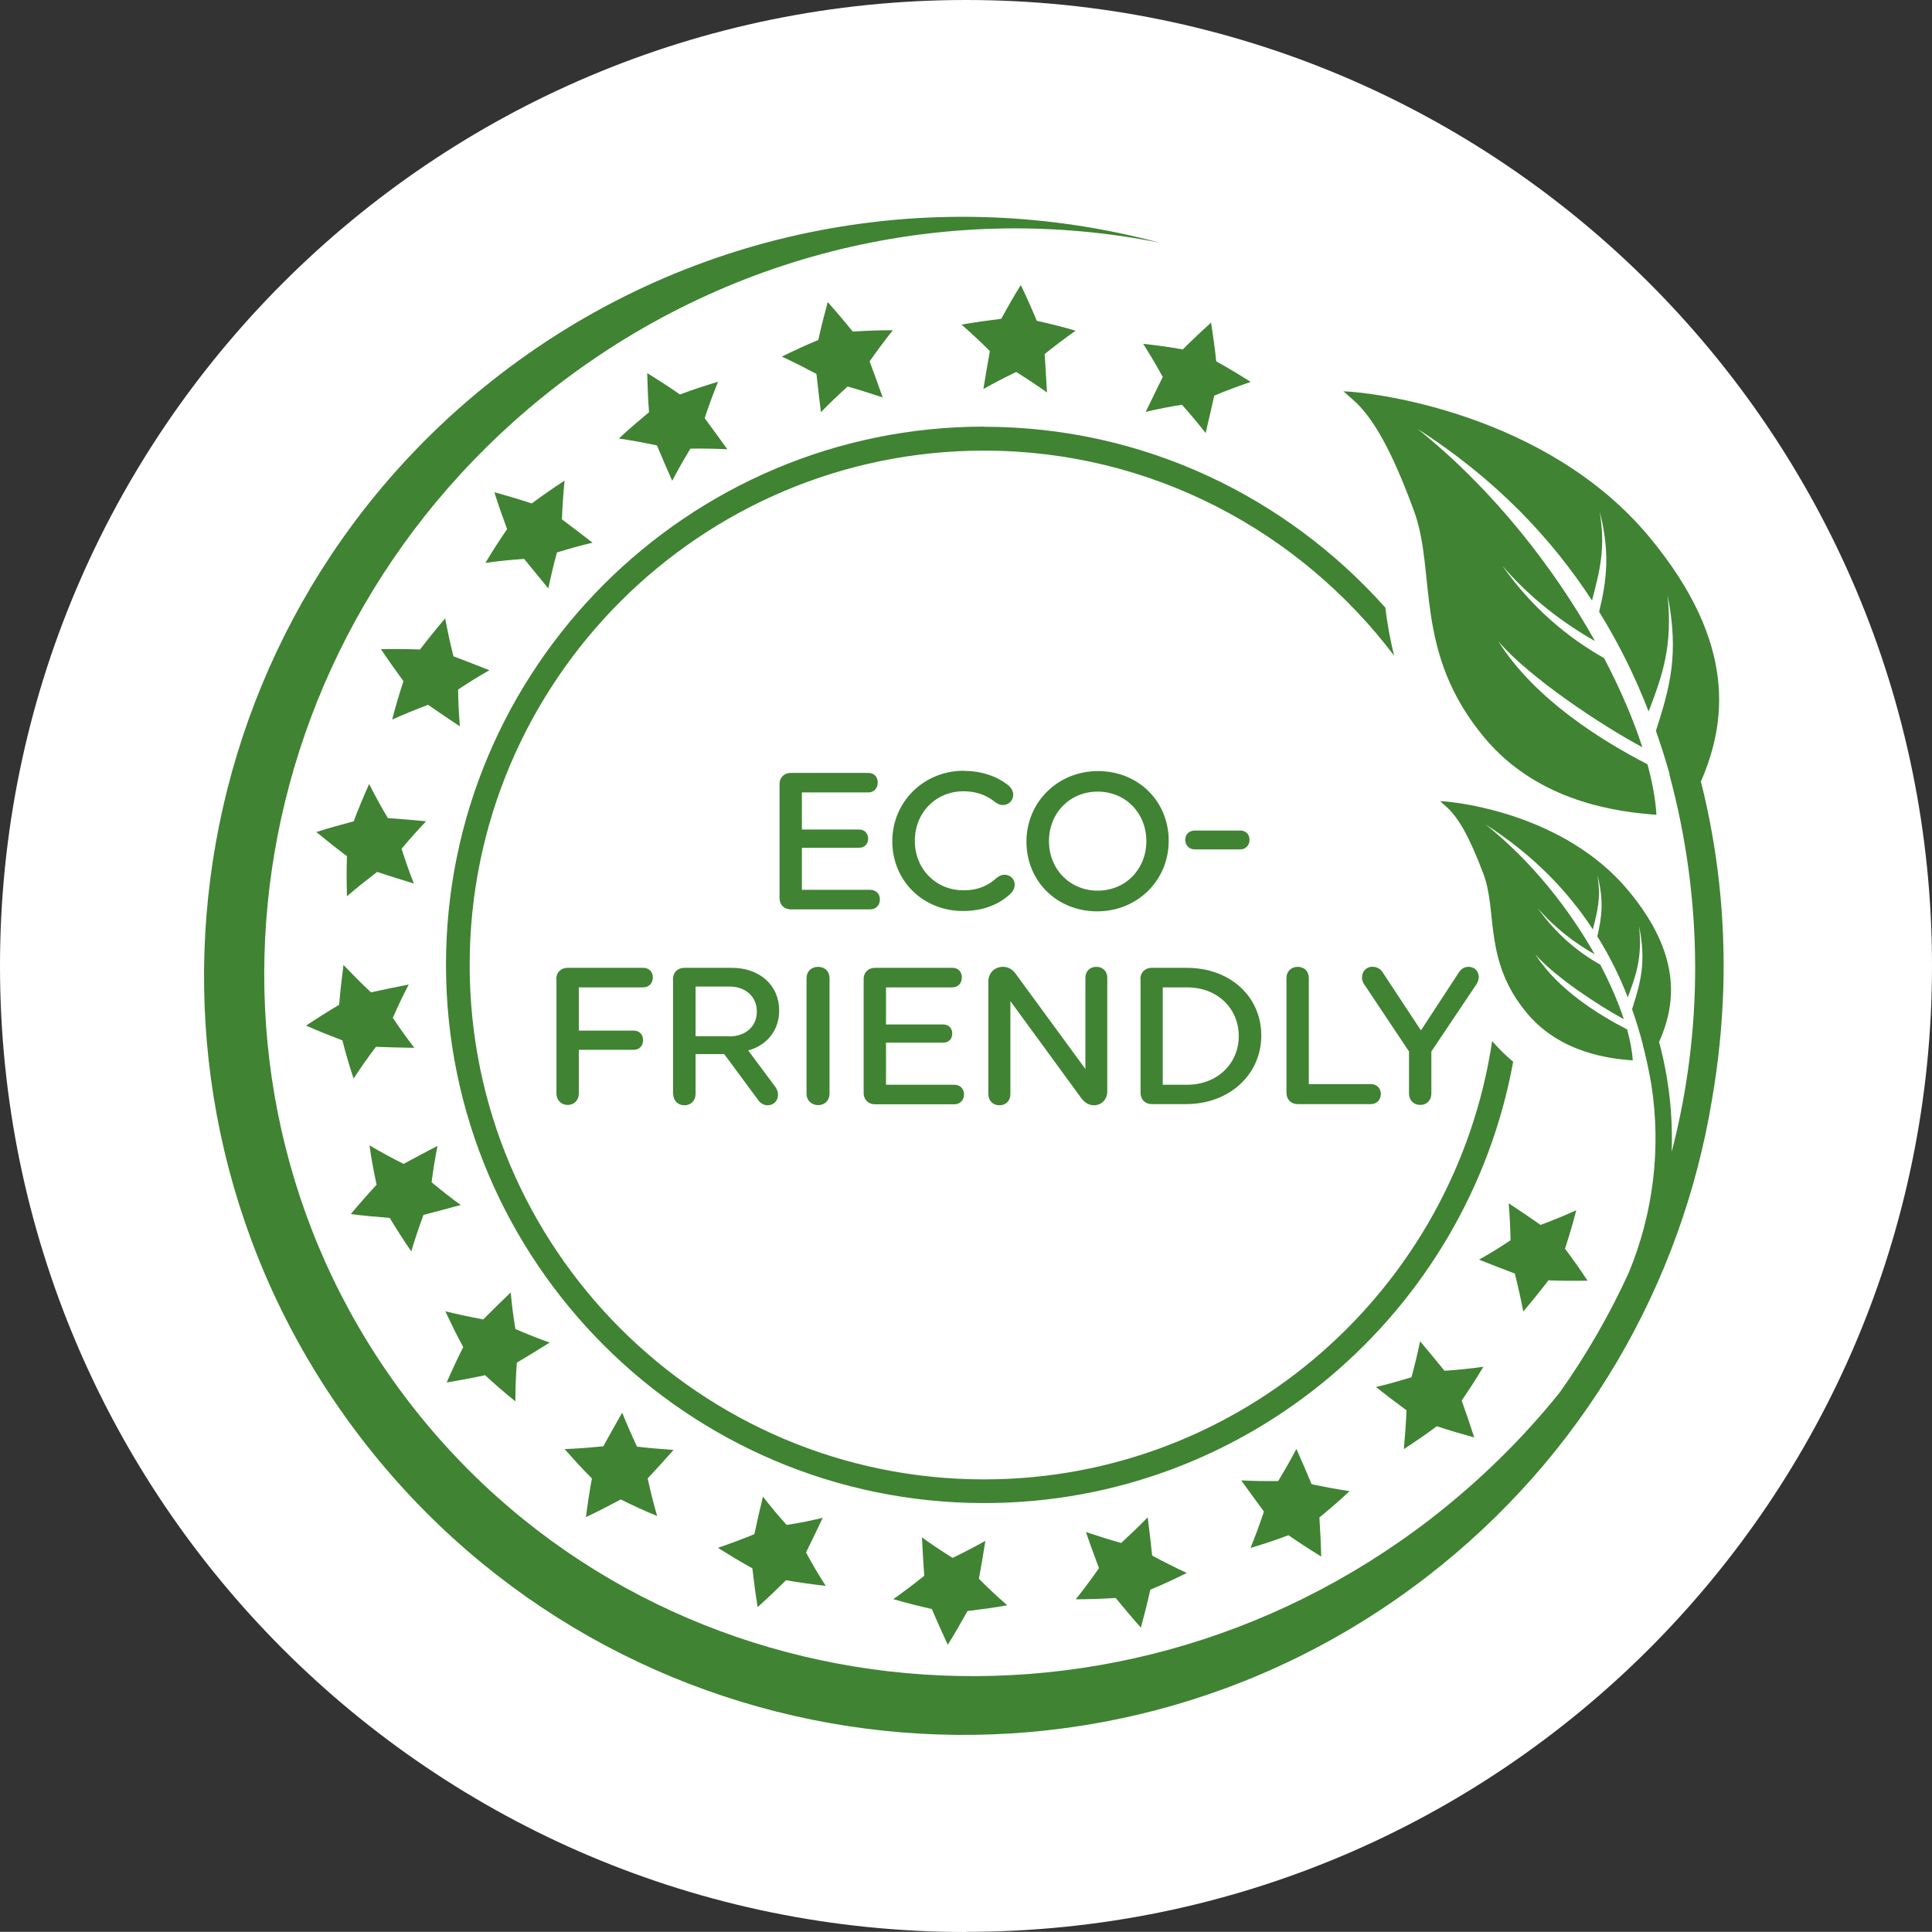 <svg xmlns="http://www.w3.org/2000/svg" id="Layer_2" data-name="Layer 2" viewBox="0 0 116.66 116.65"><rect x="0" y="0" width="116.66" height="116.65" fill="#333333" stroke="none"/><defs><style>      .eco-friendly-logo-1 {        fill: #fff;      }      .eco-friendly-logo-2 {        fill: #408333;      }    </style></defs><g id="Layer_1-2" data-name="Layer 1"><g><g><path class="eco-friendly-logo-1" d="m58.33,116.65c32.21,0,58.33-26.11,58.33-58.33S90.54,0,58.33,0,0,26.11,0,58.33s26.11,58.33,58.33,58.33"></path><path class="eco-friendly-logo-2" d="m59.43,25.76c-17.92,0-32.5,14.58-32.5,32.5s14.58,32.5,32.5,32.5c15.92,0,29.18-11.52,31.94-26.65-.43-.36-.84-.75-1.21-1.18-.02-.02-.04-.05-.06-.07-2.23,14.95-15.12,26.47-30.68,26.47-17.13,0-31.06-13.93-31.06-31.06s13.93-31.06,31.06-31.06c10.11,0,19.08,4.88,24.76,12.38-.25-1.01-.42-1.98-.53-2.9-5.96-6.68-14.6-10.92-24.23-10.92"></path><path class="eco-friendly-logo-2" d="m102.69,47.23c1.53-3.52,2.26-8.32-3.06-14.76-6.31-7.63-16.93-8.7-17.6-8.77-.51-.06-.91-.07-.91-.07l.75.66c1.06,1.04,2.12,2.78,3.5,6.53,1.39,3.75-.06,8.55,4.27,13.73,3.28,3.92,8.1,4.48,10.38,4.65-.05-.88-.23-1.91-.54-3.05-2.71-1.4-6.79-3.9-9.01-7.43,1.86,2.18,6.23,5.08,8.7,6.4-.53-1.64-1.31-3.47-2.31-5.38-2.17-1.23-4.34-3.01-6.15-5.59,1.67,1.96,3.69,3.48,5.6,4.56-2.48-4.42-6.12-9.13-10.71-12.81,4.73,3.03,8.11,6.64,10.53,10.36.45-1.74.84-3.11.46-5.38.65,2.5.42,4.2-.03,6.06,1.25,2.01,2.22,4.04,2.99,6.02.81-2.14,1.47-3.9,1.14-7.03.72,3.6.13,5.6-.7,8.2.31.89.59,1.77.83,2.63h-.02c2.07,7.66,2.04,15.49.14,22.8.08-2.23-.17-4.47-.76-6.64.96-2.16,1.47-5.15-1.86-9.15-3.88-4.66-10.39-5.3-10.8-5.35-.32-.04-.56-.04-.56-.04l.46.41c.65.63,1.3,1.7,2.16,4,.86,2.3-.02,5.24,2.64,8.41,2.02,2.39,4.98,2.73,6.37,2.83-.03-.54-.15-1.17-.34-1.87-1.67-.86-4.17-2.38-5.54-4.53,1.15,1.33,3.83,3.1,5.34,3.91-.33-1.01-.81-2.12-1.42-3.29-1.33-.75-2.66-1.83-3.78-3.42,1.03,1.2,2.26,2.13,3.44,2.79-1.53-2.7-3.76-5.58-6.58-7.83,2.9,1.85,4.98,4.05,6.47,6.33.27-1.07.51-1.91.27-3.29.41,1.53.27,2.57,0,3.71.77,1.23,1.37,2.47,1.84,3.68.49-1.31.89-2.39.68-4.31.45,2.2.09,3.43-.42,5.03.26.74.48,1.47.66,2.17h-.01c.05.17.09.34.13.51.16.67.29,1.31.39,1.92.59,3.82.11,7.75-1.38,11.33-1.15,2.51-2.54,4.93-4.15,7.2-2.24,2.79-4.85,5.36-7.81,7.65-19.49,15.02-47.09,11.87-61.66-7.03-14.56-18.9-10.57-46.39,8.92-61.41,10.84-8.35,24.18-11.08,36.4-8.62-13.32-3.57-28.09-1.1-39.86,7.96-20.05,15.45-23.78,44.23-8.33,64.28,15.45,20.05,44.23,23.78,64.28,8.33,9.56-7.37,15.41-17.76,17.24-28.8.39-2.24.62-4.51.69-6.79.12-4.2-.33-8.38-1.35-12.43"></path><path class="eco-friendly-logo-2" d="m93.02,73.96c-.63-.44-1.28-.88-1.92-1.3.06.73.1,1.47.11,2.23-.62.42-1.26.81-1.9,1.17.72.29,1.44.57,2.16.84.19.75.36,1.52.51,2.29.52-.61,1.03-1.24,1.52-1.88.79.03,1.57.04,2.36.02-.43-.66-.89-1.3-1.36-1.93.25-.77.48-1.54.68-2.32-.72.32-1.44.62-2.17.89"></path><path class="eco-friendly-logo-2" d="m29.29,83.04c.6.55,1.21,1.08,1.83,1.58,0-.79.03-1.57.09-2.34.67-.4,1.33-.8,1.98-1.21-.69-.25-1.38-.52-2.07-.82-.12-.75-.22-1.48-.28-2.21-.56.53-1.11,1.08-1.66,1.63-.76-.14-1.52-.3-2.29-.49.34.72.69,1.45,1.08,2.16-.35.7-.68,1.41-1,2.14.78-.13,1.56-.28,2.32-.44"></path><path class="eco-friendly-logo-2" d="m24.83,75.58c.22-.76.48-1.5.74-2.22.75-.19,1.5-.4,2.25-.6-.6-.43-1.18-.89-1.76-1.37.1-.75.21-1.48.36-2.2-.69.36-1.37.72-2.05,1.09-.69-.34-1.38-.72-2.06-1.12.11.8.26,1.59.43,2.38-.53.57-1.05,1.16-1.56,1.77.79.1,1.57.17,2.35.23.42.69.85,1.37,1.31,2.03"></path><path class="eco-friendly-logo-2" d="m20.67,62.81c.2.78.43,1.56.68,2.32.43-.66.88-1.3,1.35-1.92.78.03,1.55.05,2.32.06-.45-.58-.89-1.19-1.3-1.81.3-.69.62-1.36.96-2.01-.76.15-1.52.3-2.28.47-.57-.53-1.11-1.08-1.66-1.65-.1.8-.2,1.6-.26,2.4-.67.4-1.34.82-2,1.26.72.32,1.46.61,2.19.89"></path><path class="eco-friendly-logo-2" d="m21.37,49.59c-.75.2-1.52.41-2.27.65.61.5,1.22.99,1.85,1.46-.03.81-.02,1.62,0,2.42.6-.52,1.21-1,1.82-1.47.74.24,1.48.48,2.22.7-.27-.68-.51-1.38-.74-2.1.48-.58.98-1.13,1.48-1.66-.77-.07-1.54-.14-2.31-.19-.4-.67-.77-1.35-1.13-2.06-.33.73-.64,1.48-.93,2.24"></path><path class="eco-friendly-logo-2" d="m26.88,37.34c-.52.61-1.03,1.24-1.52,1.88-.79-.03-1.57-.04-2.36-.02.44.65.9,1.3,1.36,1.93-.25.77-.48,1.54-.68,2.32.72-.32,1.44-.62,2.17-.89.64.44,1.28.88,1.92,1.3-.06-.73-.1-1.47-.11-2.22.62-.42,1.26-.81,1.89-1.17-.72-.29-1.44-.56-2.17-.84-.19-.75-.35-1.51-.5-2.29"></path><path class="eco-friendly-logo-2" d="m31.64,33.74c.49.6.98,1.2,1.47,1.79.15-.72.32-1.44.52-2.17.72-.22,1.43-.43,2.15-.59-.61-.47-1.23-.95-1.85-1.41.03-.77.08-1.55.16-2.34-.67.44-1.34.9-1.98,1.38-.75-.25-1.5-.47-2.26-.68.23.75.5,1.5.77,2.23-.46.67-.9,1.35-1.31,2.04.78-.11,1.56-.19,2.33-.24"></path><path class="eco-friendly-logo-2" d="m39.67,26.9c.3.71.6,1.42.92,2.13.34-.65.71-1.3,1.1-1.94.75-.01,1.49,0,2.23.04-.45-.63-.91-1.25-1.37-1.88.24-.73.51-1.47.81-2.2-.77.23-1.54.48-2.3.77-.65-.45-1.3-.87-1.98-1.29.02.79.05,1.58.11,2.36-.62.52-1.24,1.04-1.82,1.59.78.11,1.55.26,2.31.42"></path><path class="eco-friendly-logo-2" d="m51.51,20.04c-.49-.6-1-1.21-1.53-1.8-.21.77-.4,1.52-.57,2.29-.75.31-1.48.65-2.2,1,.71.33,1.41.69,2.09,1.05.08.77.18,1.54.27,2.31.51-.53,1.05-1.04,1.61-1.55.72.2,1.43.43,2.12.66-.26-.73-.52-1.46-.79-2.18.44-.63.91-1.26,1.4-1.88-.81,0-1.61.03-2.42.08"></path><path class="eco-friendly-logo-2" d="m62.6,19.36c-.3-.72-.62-1.44-.96-2.15-.42.67-.81,1.36-1.18,2.04-.81.1-1.6.21-2.4.35.59.52,1.17,1.05,1.71,1.6-.14.76-.26,1.52-.39,2.29.64-.36,1.3-.7,1.98-1.03.64.4,1.26.81,1.86,1.24-.04-.78-.09-1.55-.14-2.32.6-.48,1.22-.96,1.87-1.41-.77-.23-1.55-.42-2.35-.6"></path><path class="eco-friendly-logo-2" d="m70.2,22.78c-.34.69-.68,1.39-1.02,2.09.71-.17,1.44-.31,2.19-.43.5.56.98,1.13,1.43,1.71.18-.75.35-1.51.52-2.26.71-.3,1.45-.57,2.2-.83-.68-.43-1.37-.85-2.08-1.24-.08-.78-.19-1.56-.31-2.34-.59.53-1.16,1.07-1.71,1.62-.8-.15-1.6-.25-2.39-.34.42.67.82,1.34,1.19,2.02"></path><path class="eco-friendly-logo-2" d="m47.07,47.34c0-.39.28-.67.68-.67h4.68c.34,0,.57.23.57.58s-.23.6-.57.6h-4.01v2.24h3.45c.33,0,.55.22.55.55s-.22.55-.55.55h-3.45v2.54h4.13c.34,0,.58.24.58.58s-.23.6-.58.6h-4.8c-.4,0-.68-.28-.68-.68v-6.88Z"></path><path class="eco-friendly-logo-2" d="m58.21,46.55c1.39,0,2.24.54,2.61.82.23.17.36.38.36.62,0,.36-.28.62-.62.62-.18,0-.33-.07-.46-.17-.26-.2-.85-.66-1.92-.66-1.67,0-2.94,1.29-2.94,2.99s1.27,2.99,2.94,2.99c1.09,0,1.66-.45,1.99-.74.13-.11.29-.2.48-.2.36,0,.62.26.62.61,0,.21-.11.4-.25.53-.32.31-1.21,1.05-2.87,1.05-2.42,0-4.27-1.83-4.27-4.21s1.89-4.26,4.32-4.26"></path><path class="eco-friendly-logo-2" d="m66.28,53.78c1.68,0,2.94-1.29,2.94-2.99s-1.26-2.99-2.94-2.99-2.94,1.29-2.94,2.99,1.27,2.99,2.94,2.99m.02-7.22c2.44,0,4.27,1.83,4.27,4.21s-1.88,4.26-4.32,4.26-4.27-1.83-4.27-4.21,1.89-4.26,4.32-4.26"></path><path class="eco-friendly-logo-2" d="m75.45,50.71c0,.34-.24.58-.56.58h-2.74c-.34,0-.58-.24-.58-.58s.24-.56.58-.56h2.74c.33,0,.56.23.56.56"></path><path class="eco-friendly-logo-2" d="m33.59,59.11c0-.39.28-.67.68-.67h4.57c.34,0,.58.23.58.58s-.24.6-.58.6h-3.89v2.61h3.32c.33,0,.56.23.56.58s-.23.58-.56.58h-3.32v2.65c0,.39-.28.68-.67.68s-.68-.29-.68-.68v-6.92Z"></path><path class="eco-friendly-logo-2" d="m44.03,62.58c1.03,0,1.67-.63,1.67-1.5s-.64-1.51-1.67-1.51h-2.03v3h2.03Zm-3.39,3.47v-6.94c0-.39.28-.67.68-.67h2.87c1.7,0,2.86,1.07,2.86,2.58,0,1.19-.74,2.1-1.87,2.41l1.6,2.15c.12.15.2.33.2.51,0,.38-.26.65-.63.65-.23,0-.42-.12-.55-.29l-2.07-2.8h-1.73v2.41c0,.4-.28.68-.67.68s-.68-.28-.68-.68"></path><path class="eco-friendly-logo-2" d="m50.09,59.06v6.98c0,.41-.29.69-.69.69s-.7-.28-.7-.69v-6.98c0-.4.29-.68.7-.68s.69.28.69.68"></path><path class="eco-friendly-logo-2" d="m52.15,59.11c0-.39.28-.67.68-.67h4.68c.34,0,.57.23.57.58s-.23.6-.57.6h-4.01v2.24h3.45c.33,0,.55.22.55.55s-.22.55-.55.55h-3.45v2.54h4.13c.34,0,.58.24.58.58s-.23.6-.58.6h-4.8c-.4,0-.68-.28-.68-.68v-6.88Z"></path><path class="eco-friendly-logo-2" d="m59.68,59.27c0-.53.38-.89.89-.89.31,0,.59.16.78.45l4.19,5.72v-5.52c0-.38.27-.65.66-.65s.66.27.66.65v6.87c0,.48-.34.84-.81.84-.32,0-.59-.19-.78-.46l-4.26-5.83v5.62c0,.4-.27.67-.66.67s-.67-.27-.67-.67v-6.79Z"></path><path class="eco-friendly-logo-2" d="m71.68,65.5c1.82,0,3.12-1.27,3.12-2.94s-1.29-2.94-3.12-2.94h-1.47v5.88h1.47Zm-2.82-6.39c0-.39.28-.67.68-.67h2.11c2.65,0,4.51,1.75,4.51,4.09s-1.91,4.14-4.55,4.14h-2.06c-.4,0-.68-.28-.68-.68v-6.88Z"></path><path class="eco-friendly-logo-2" d="m77.68,59.05c0-.39.28-.67.68-.67s.67.28.67.67v6.41h3.75c.35,0,.6.25.6.6s-.25.61-.6.61h-4.42c-.4,0-.68-.28-.68-.68v-6.94Z"></path><path class="eco-friendly-logo-2" d="m82.9,58.38c.27,0,.47.14.6.35l2.3,3.49,2.29-3.5c.13-.21.33-.34.58-.34.36,0,.62.25.62.62,0,.14-.05.29-.13.42l-2.73,4.07v2.55c0,.4-.28.68-.67.68s-.68-.28-.68-.68v-2.55l-2.71-4.06c-.08-.12-.13-.27-.13-.4,0-.39.27-.66.66-.66"></path></g><path class="eco-friendly-logo-2" d="m87.23,82.78c-.49-.6-.98-1.2-1.48-1.79-.15.72-.32,1.44-.52,2.17-.72.22-1.43.43-2.15.59.61.48,1.22.95,1.85,1.41-.03.77-.09,1.55-.16,2.34.67-.44,1.34-.89,1.99-1.38.75.25,1.5.47,2.26.68-.24-.75-.5-1.5-.76-2.23.46-.67.9-1.35,1.31-2.04-.78.11-1.56.19-2.33.24"></path><path class="eco-friendly-logo-2" d="m79.2,89.62c-.3-.71-.6-1.42-.92-2.13-.34.65-.71,1.3-1.1,1.94-.76.01-1.5,0-2.23-.04.45.63.91,1.26,1.37,1.88-.24.73-.51,1.46-.81,2.2.77-.23,1.54-.48,2.29-.77.65.45,1.3.87,1.98,1.29-.02-.79-.06-1.58-.11-2.36.63-.52,1.24-1.04,1.82-1.59-.78-.12-1.55-.26-2.3-.42"></path><path class="eco-friendly-logo-2" d="m67.36,96.48c.49.6,1,1.21,1.53,1.8.21-.77.4-1.52.57-2.29.75-.31,1.48-.65,2.2-1.01-.71-.33-1.42-.69-2.09-1.05-.08-.77-.17-1.54-.27-2.31-.51.53-1.05,1.04-1.6,1.55-.72-.2-1.43-.43-2.13-.66.25.73.52,1.46.79,2.18-.44.63-.91,1.26-1.4,1.88.8,0,1.61-.03,2.42-.08"></path><path class="eco-friendly-logo-2" d="m56.27,97.16c.3.72.63,1.43.96,2.16.42-.68.81-1.36,1.19-2.04.81-.1,1.6-.2,2.4-.35-.6-.52-1.17-1.05-1.71-1.6.14-.76.27-1.53.39-2.29-.64.36-1.3.7-1.98,1.03-.64-.4-1.26-.81-1.85-1.24.04.78.08,1.55.14,2.32-.6.48-1.23.96-1.87,1.41.77.23,1.55.42,2.34.6"></path><path class="eco-friendly-logo-2" d="m47.5,92.08c-.5-.55-.98-1.13-1.43-1.71-.18.75-.36,1.51-.52,2.27-.72.29-1.45.57-2.2.82.68.43,1.37.85,2.08,1.24.09.78.19,1.56.32,2.34.59-.53,1.16-1.07,1.71-1.62.8.14,1.6.25,2.4.34-.43-.67-.83-1.34-1.19-2.02.34-.69.68-1.39,1.01-2.09-.71.17-1.44.32-2.18.43"></path><path class="eco-friendly-logo-2" d="m38.46,87.34c-.32-.68-.62-1.36-.89-2.04-.39.67-.76,1.35-1.14,2.03-.77.08-1.55.14-2.34.17.54.6,1.07,1.2,1.65,1.77-.14.77-.26,1.55-.36,2.34.71-.34,1.42-.7,2.1-1.07.73.36,1.46.7,2.2,1-.22-.76-.41-1.51-.57-2.27.53-.57,1.05-1.14,1.56-1.72-.73-.05-1.47-.11-2.22-.2"></path></g></g></svg>